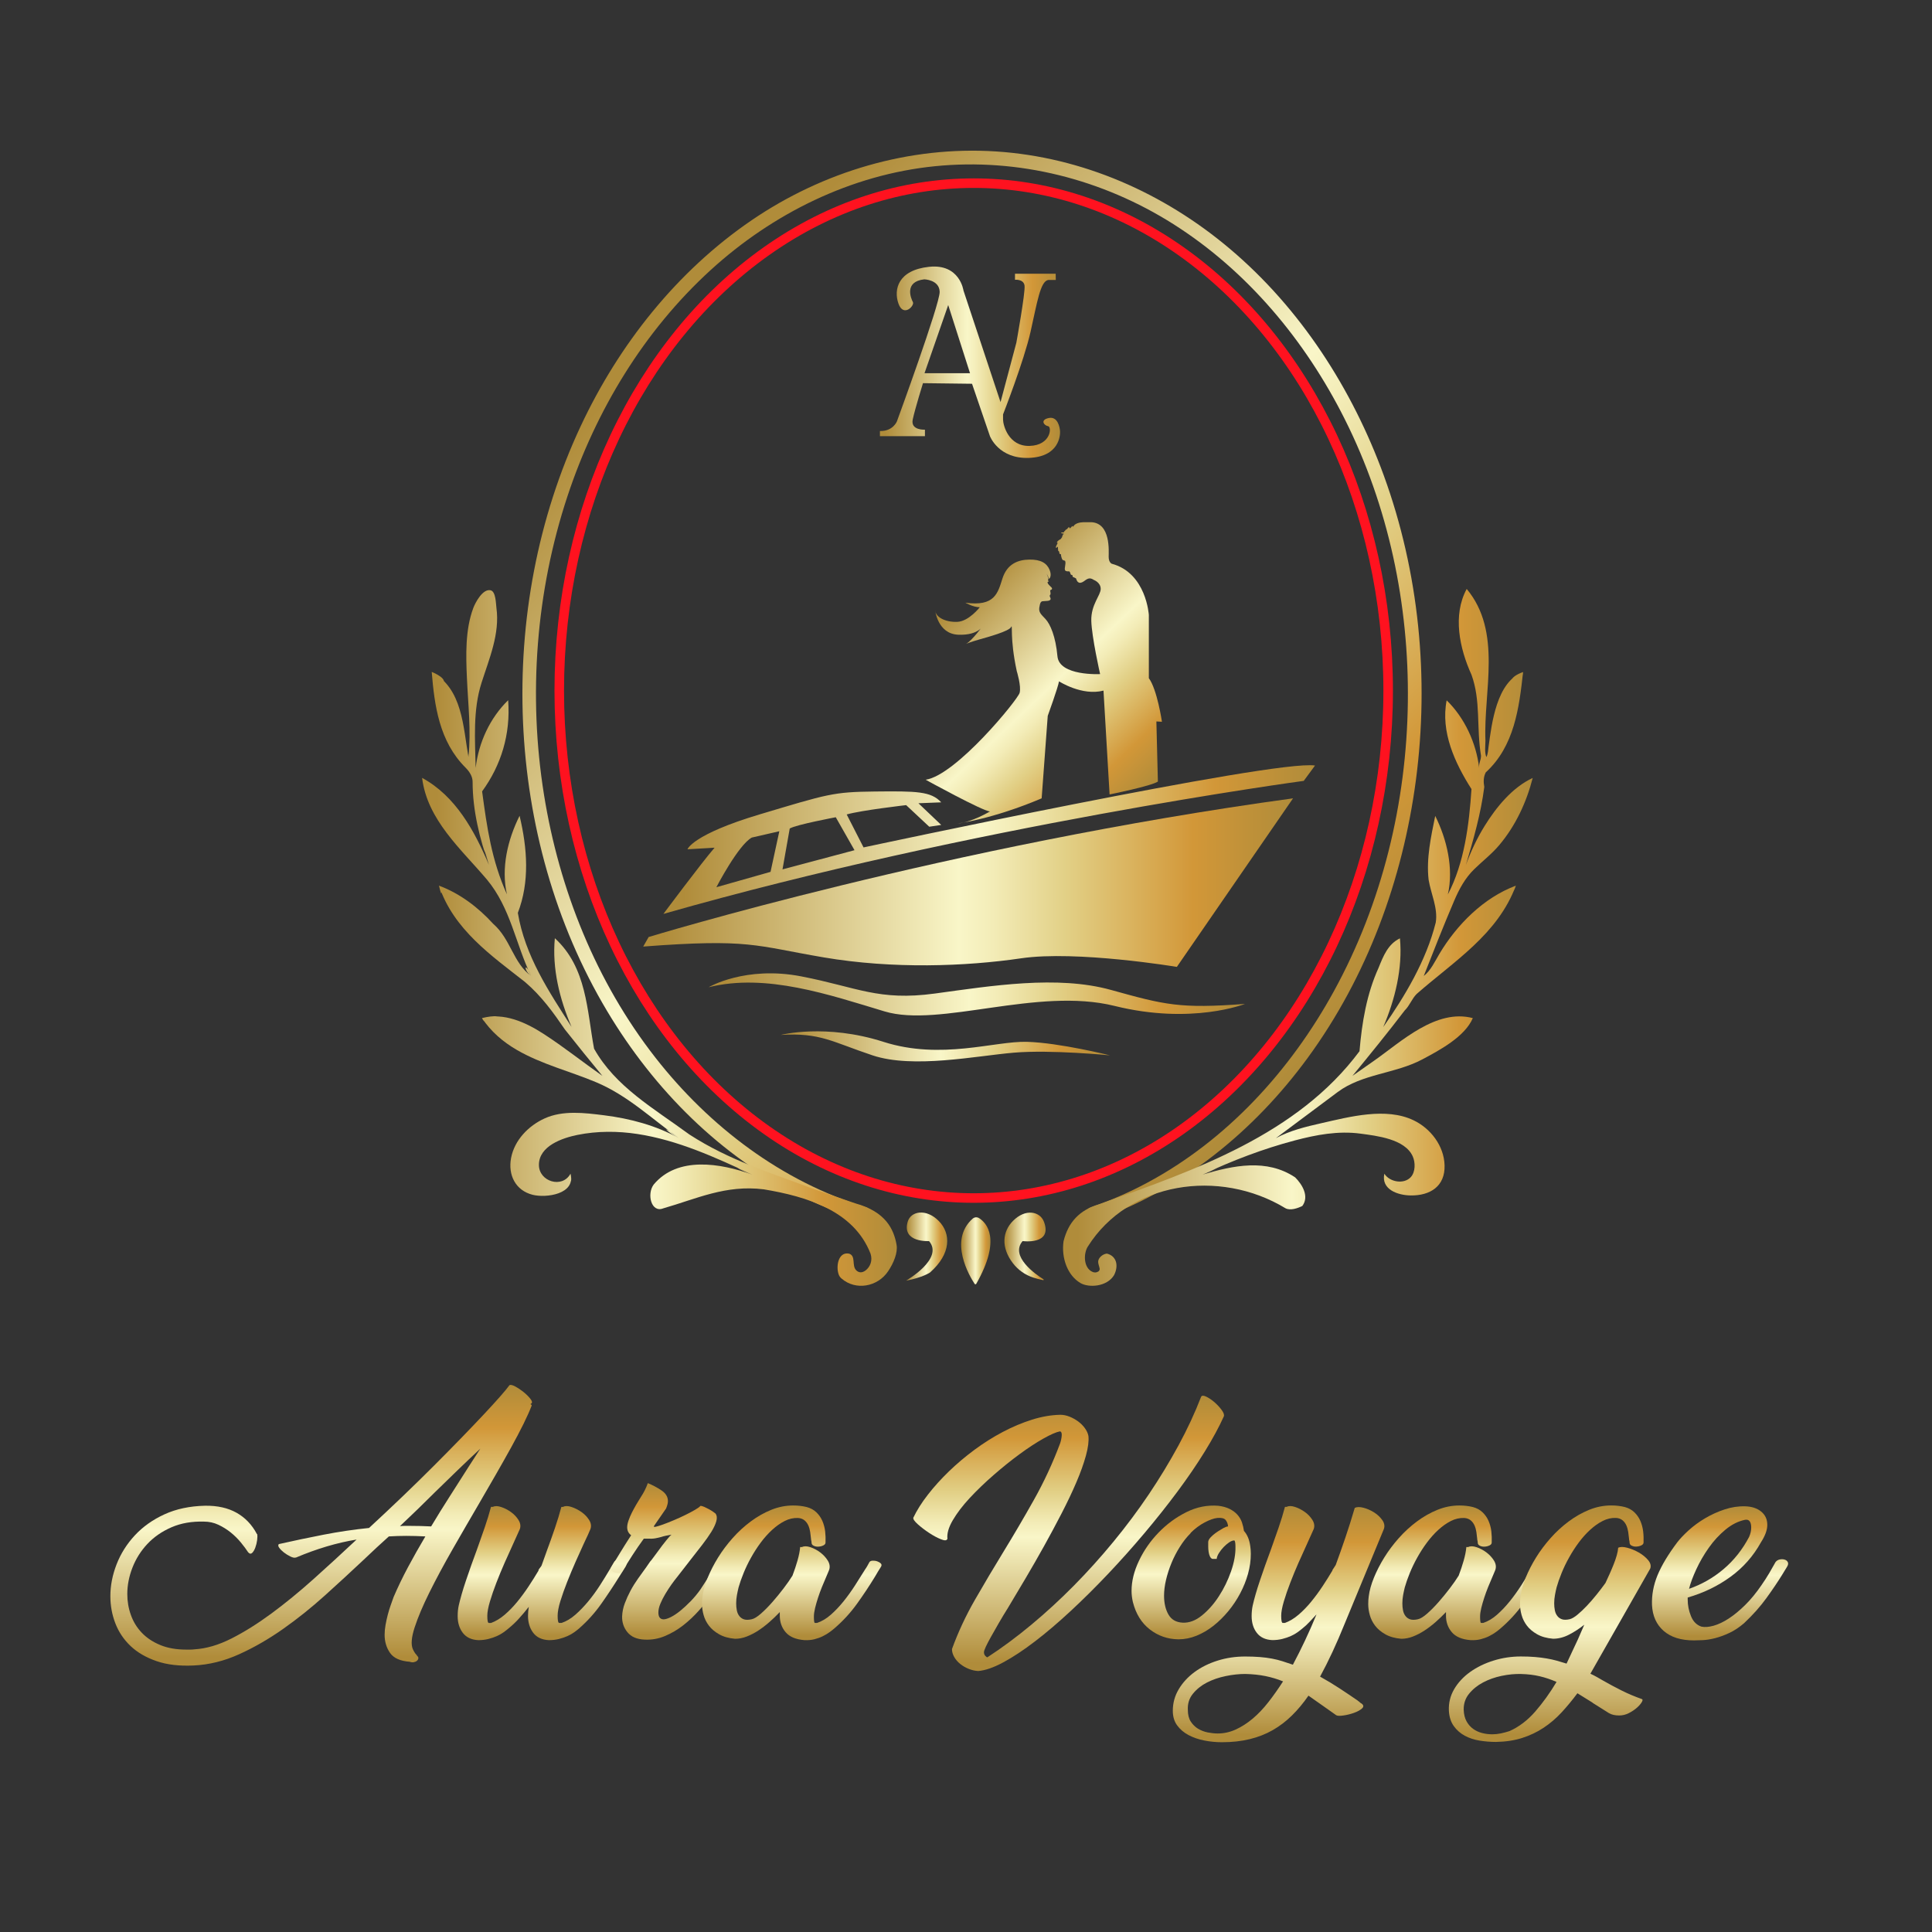 <?xml version="1.0" encoding="utf-8"?>
<!-- Generator: Adobe Illustrator 25.4.1, SVG Export Plug-In . SVG Version: 6.00 Build 0)  -->
<svg version="1.1" baseProfile="basic" id="Layer_1"
	 xmlns="http://www.w3.org/2000/svg" xmlns:xlink="http://www.w3.org/1999/xlink" x="0px" y="0px" viewBox="0 0 1000 1000"
	 xml:space="preserve">
<rect x="0" y="0" width="1000" height="1000" fill="#333333" stroke="none"/>
<style type="text/css">
	.st0{fill:none;stroke:#FF121F;stroke-width:4.933;stroke-miterlimit:10;}
	.st1{fill:url(#SVGID_1_);}
	.st2{fill:url(#SVGID_00000064348316754329086190000003614055397663055792_);}
	.st3{fill:url(#SVGID_00000130644225483130255930000016886265257938029442_);}
	.st4{fill:url(#SVGID_00000051357629093144399190000010811572944228387980_);}
	.st5{fill:url(#SVGID_00000003816856045034844150000014300861321055015358_);}
	.st6{fill:url(#SVGID_00000076580505242807097360000014895753692564049339_);}
	.st7{fill:url(#SVGID_00000025416241862154449800000008548387268499048847_);}
	.st8{fill:url(#SVGID_00000094595310249366290860000003465760540314806458_);}
	.st9{fill:url(#SVGID_00000065059115860113061250000018017159467063724945_);}
	.st10{fill:url(#SVGID_00000109729859773655769450000008475661968900403333_);}
	.st11{fill:none;stroke:#FFFFFF;stroke-width:4.933;stroke-miterlimit:10;}
	.st12{fill:url(#SVGID_00000168807096027169885140000014676339727600718249_);}
	.st13{fill:url(#SVGID_00000021118444191771467090000011910283625791792535_);}
	.st14{fill:url(#SVGID_00000120519870648460622550000012997017273088850575_);}
	.st15{fill:url(#SVGID_00000053533444973750553380000005277783649902570896_);}
	.st16{fill:url(#SVGID_00000163048814320233741440000016339097984108469395_);}
	.st17{fill:url(#SVGID_00000036967968451519226060000012475227425184811441_);}
	.st18{fill:url(#SVGID_00000129893185903243088950000002113265813888302754_);}
	.st19{fill:url(#SVGID_00000026155918996095053040000018076219826717278903_);}
	.st20{fill:url(#SVGID_00000083061395998836474200000000264812876001345966_);}
	.st21{fill:url(#SVGID_00000090296327758865441590000004540105135855153064_);}
	.st22{fill:url(#SVGID_00000003788252019123289950000015890927425159175573_);}
	.st23{fill:url(#SVGID_00000081612920069894507760000006722817334880162202_);}
</style>
<g>
	<g>
		<ellipse class="st0" cx="503.99" cy="357.45" rx="214.52" ry="262.65"/>
		<g>
			<linearGradient id="SVGID_1_" gradientUnits="userSpaceOnUse" x1="326.372" y1="173.304" x2="680.835" y2="545.809">
				<stop  offset="0.031" style="stop-color:#B08C3A"/>
				<stop  offset="0.486" style="stop-color:#F9F6C8"/>
				<stop  offset="0.538" style="stop-color:#F3ECB7"/>
				<stop  offset="0.641" style="stop-color:#E3D28A"/>
				<stop  offset="0.65" style="stop-color:#E2D086"/>
				<stop  offset="0.847" style="stop-color:#D29738"/>
				<stop  offset="1" style="stop-color:#B08C3A"/>
			</linearGradient>
			<path class="st1" d="M448.31,624.92c-43.64-13.29-81.1-41.76-109.04-77.46c-30.73-39.27-49.83-87.06-57.7-136.12
				c-8.25-51.45-4.21-105.11,12.18-154.59c14.65-44.25,39.58-85.5,74.14-117.02c32.03-29.21,72.56-49.31,115.95-53.69
				c43.37-4.37,86.76,6.71,123.49,29.96c38.37,24.29,68.31,60.36,88.6,100.73c22.75,45.25,33.41,96.14,32.77,146.68
				c-0.65,51.99-13.26,104.06-38.33,149.73c-22.46,40.92-55.19,76.87-96.61,99.07c-9.37,5.03-19.12,9.28-29.19,12.71
				c-4.29,1.46-2.45,8.3,1.88,6.82c44.87-15.31,82.61-46.19,110.42-84.19c30.73-42,49.19-92.28,55.99-143.7
				c6.98-52.83,1.66-107.63-16.62-157.76c-16.35-44.83-43.09-86.42-79.71-117.34c-34.11-28.81-76.22-47.46-120.99-50.36
				c-44.86-2.91-89.49,10.38-126.51,35.62c-38.7,26.4-68.7,64.34-88.48,106.59c-22.29,47.61-32.09,100.66-29.84,153.1
				c2.25,52.37,16.57,104.48,43.51,149.6c24.21,40.55,58.93,75.62,101.66,96.43c9.84,4.79,20.06,8.83,30.53,12.02
				C450.8,633.08,452.66,626.25,448.31,624.92L448.31,624.92z"/>
		</g>
		
			<linearGradient id="SVGID_00000178925406669241573750000003734112983849115057_" gradientUnits="userSpaceOnUse" x1="218.479" y1="485.484" x2="464.193" y2="485.484">
			<stop  offset="0.031" style="stop-color:#B08C3A"/>
			<stop  offset="0.486" style="stop-color:#F9F6C8"/>
			<stop  offset="0.538" style="stop-color:#F3ECB7"/>
			<stop  offset="0.641" style="stop-color:#E3D28A"/>
			<stop  offset="0.65" style="stop-color:#E2D086"/>
			<stop  offset="0.847" style="stop-color:#D29738"/>
			<stop  offset="1" style="stop-color:#B08C3A"/>
		</linearGradient>
		<path style="fill:url(#SVGID_00000178925406669241573750000003734112983849115057_);" d="M442.68,622.84
			c15.77,4.33,19.98,13.41,21.39,21.52c0.69,3.95-1.47,9.34-4.41,13.68c-5.42,8.03-16.7,10.09-24.04,3.76
			c-0.05-0.05-0.11-0.09-0.16-0.14c-0.57-0.5-1.02-1.13-1.3-1.84c-1.63-4.23-0.27-12.06,5.32-10.94c3.7,1.23,1.23,6.17,3.7,8.63
			c1.23,1.23,2.98,1.53,4.93,0c2.17-1.7,3.7-4.93,2.47-8.63c-8.63-22.2-33.04-29.58-55.24-33.28c-19.73-2.47-34.79,4.91-52.06,9.85
			c-6.17,2.47-8.63-7.4-4.93-12.33c12.33-14.8,34.53-11.1,51.02-5.15c-2.59-1.22-5.17-2.54-7.85-3.57c2.45,1.42,5.18,2.59,7.85,3.57
			c-19-8.86-38.5-17.82-59.39-21.01c-10.29-1.57-20.82-1.6-31.05,0.46c-7.77,1.57-19.98,5.68-19.99,15.52
			c-0.02,8.65,12.09,12.41,16.35,4.56c1.57,7.02-2.53,4.02,0,0c2.79,10.66-12.68,12.65-19.54,10.94
			c-8.96-2.23-12.89-10.31-11.21-19.11c1.76-9.2,8.98-16.62,17.31-20.42c9.52-4.34,20.73-2.9,30.81-1.64
			c13.45,1.68,26.88,5.26,38.79,11.85c-2.1-1.57-4.33-3.53-6.74-4.57c1.83,1.91,4.44,3.3,6.74,4.57
			c-14.19-10.09-26.55-22.08-42.82-28.92c-13.6-5.72-28.2-9.29-41.05-16.72c-7.16-4.14-13.53-9.57-18.09-16.52
			c1.49-0.4,11.99-2.72,8.68,1.77c-2.4,3.26-7.4,1.37-8.68-1.77c11.36-2.99,22.57,2.16,31.94,8.22
			c10.42,6.74,20.21,14.57,30.37,21.69c-6.54-7.96-13.06-15.95-19.44-24.05c-5.8-8.5-11.96-17.13-20.6-24.53
			c-17.27-13.57-37-27.13-44.55-49.88c1.25,0.46,2.05,8.78,0,0c1.25,0.46,11.21,4.63,7.82,7.33c-3.29,2.62-7.27-5.54-7.82-7.33
			c10.86,4.04,20.33,11.26,28.09,19.78c9.07,7.9,10.3,20.23,19.58,26.96c-3.14-7.94-4.27-3.31,0,0
			c-8.05-16.59-10.52-35.09-22.85-49.89c-13.57-16.03-30.83-30.83-33.55-52.62c1.14,0.52,1.72,8.32,0,0
			c1.14,0.52,7.62,4.4,5.18,6.57c-2.47,2.21-4.92-5.54-5.18-6.57c17.33,9.37,27.2,27.52,34.58,45.02c-0.77-2.58-1.45-5.26-2.47-7.74
			c0.58,2.63,1.54,5.22,2.47,7.74c-4.74-13.37-8.44-28.17-8.44-42.97c0-2.47-1.23-4.93-3.7-7.4
			c-13.57-13.57-16.03-32.07-17.46-49.49c1.52,0.53,0.54,7.02,0,0c1.52,0.53,8.94,3.95,5.34,6.41c-3.43,2.34-5.27-4.49-5.34-6.41
			c15.97,8.65,16.21,28.31,19.01,44.03c0.16-0.65,0.18-1.01,0.11-1.51c-0.19,0.65-0.15,0.68-0.11,1.51
			c1.42-13.59-0.19-27.27-0.79-40.86c-0.53-11.76-0.92-25.02,3.29-36.25c1.05-2.8,4.92-10.17,8.99-9.18
			c2.71,0.66,2.69,6.9,2.99,9.11c1.84,13.39-3.75,26.33-7.71,38.76c-4.53,14.18-3.36,29.43-3.04,44.08
			c1.49-13.01,7.39-25.9,16.82-35.05c1.32,17.58-3.61,33.61-13.48,47.18c2.47,18.5,4.93,35.77,12.85,53.3
			c-3.13-13.64,0.4-28.36,6.54-40.66c4.04,16.95,5.27,34.22-0.9,50.25c3.7,22.2,16.03,40.7,27.81,59.03
			c-6.17-14.31-10.15-30.26-8.65-45.92c16.6,15.25,16.6,37.45,20.3,57.19c11.1,19.73,30.83,30.83,49.33,44.4
			c20.97,13.57,41.93,19.73,63.74,28L442.68,622.84z"/>
		
			<linearGradient id="SVGID_00000068675867823444463420000000665063843952827567_" gradientUnits="userSpaceOnUse" x1="550.229" y1="485.155" x2="793.356" y2="485.155">
			<stop  offset="0.031" style="stop-color:#B08C3A"/>
			<stop  offset="0.486" style="stop-color:#F9F6C8"/>
			<stop  offset="0.538" style="stop-color:#F3ECB7"/>
			<stop  offset="0.641" style="stop-color:#E3D28A"/>
			<stop  offset="0.65" style="stop-color:#E2D086"/>
			<stop  offset="0.847" style="stop-color:#D29738"/>
			<stop  offset="1" style="stop-color:#B08C3A"/>
		</linearGradient>
		<path style="fill:url(#SVGID_00000068675867823444463420000000665063843952827567_);" d="M568.71,623.36
			c-10.04,3.03-15.76,9.26-18.22,19.12c-1.23,8.63,2.07,17.72,8.8,21.65c4.2,2.46,13.67,2.01,17.37-4.16
			c2.47-4.93,1.23-9.87-3.7-11.1c-0.12,0-0.26,0.01-0.4,0.04c-1.96,0.34-4.15,2.19-4.15,4.18c0,1.16,0.54,2.3,0.76,3.48
			c0.11,0.57-0.13,1.17-0.61,1.5c-0.03,0.02-0.06,0.04-0.09,0.06c-0.83,0.55-1.9,0.64-2.82,0.27c-5.01-2.02-4.86-9.77-2.56-13.23
			c20.97-33.3,67.83-40.7,102.36-19.73c2.47,1.23,6.17,0,8.63-1.23c3.7-4.93,0-11.1-3.7-14.8c-14.8-9.87-32.07-6.17-47.93-1.45
			c15.3-7.21,4.27-1.53,0,0c15.3-7.21,31.35-13.34,47.7-17.66c11.11-2.94,22.59-5.09,34.07-3.53c8.32,1.13,22.98,2.72,27.02,11.77
			c1.41,3.17,1.42,8.03-0.99,10.7c-3.58,3.95-11.03,2.58-13.71-1.74c-1.78,8.22,7.01,11.16,13.59,11.26
			c10.11,0.14,17.91-4.71,17.58-15.62c-0.3-10.03-7.17-19.04-16.04-23.28c-14.35-6.87-33.16-1.79-47.85,1.53
			c-7.88,1.78-16.29,3.81-23.45,7.74c10.67-7.96,21.33-15.92,32-23.88c12.74-9.51,29.84-9.48,43.78-16.89
			c8.8-4.68,22.03-11.67,26.18-21.39c-19-5-37.05,12.2-51.04,22.01c-3.76,2.63-7.51,5.27-11.27,7.9
			c9.19-11.19,18.34-22.43,27.12-33.95c2.42-2.3,3.66-6,6.12-8.46c19.73-17.27,41.93-30.83,51.34-56.04c-16.7,6.2-4.17,13.34,0,0
			c-16.7,6.2-30.59,20.25-39.54,35.24c-2.28,3.82-4.53,8.75-8.13,11.5c5.14-13.02,10.25-26.06,15.75-38.93
			c2.59-6.05,5.6-11.69,10.36-16.33c4.33-4.23,9.04-7.82,12.98-12.49c8.44-10.02,14.07-22.1,17.31-34.75
			c-10.57,4.88-18.92,15.21-24.88,24.83c-3.94,6.36-7.13,13.17-9.7,20.19c3.93-13.18,7.78-26.72,9.52-40.38
			c-0.48-2.59-0.48-5.05,0.76-7.52c14.8-13.57,17.27-33.3,19.32-51.95c-13.71,4.88-0.54,12.22,0,0
			c-13.71,4.88-16.21,26.65-17.83,38.36c-0.25,1.81-0.31,4.06-1.18,5.67c-1-2.38-0.49-5.96-0.48-8.52
			c-1.06-25.48,8.81-56.31-9.69-78.51c-7.4,13.57-3.7,30.83,2.47,44.4c4.93,13.57,2.47,27.13,4.93,41.93c0,2.47-1.23,3.7-0.96,6.37
			c-1.48-12.87-7.52-26.03-16.82-35.05c-3.18,16.34,4.22,32.38,12.85,45.94c-1.23,18.5-3.7,38.23-12.23,54.54
			c3.09-13.45-0.52-28.6-6.54-40.66c-2.19,10.79-4.66,21.89-3.43,32.99c1.23,7.4,4.93,14.8,3.7,22.2
			c-4.93,19.73-16.03,38.23-27.18,54.1c6.08-14.09,10.13-30.54,8.65-45.92c-6.13,2.92-8.59,9.09-11.06,15.25
			c-6.17,13.57-8.63,28.37-9.87,43.17C671.62,587.21,618.59,605.71,568.71,623.36C579.98,619.64,569,623.24,568.71,623.36"/>
		
			<linearGradient id="SVGID_00000059293708512459104710000017089822855932609966_" gradientUnits="userSpaceOnUse" x1="497.496" y1="647.413" x2="512.659" y2="647.413">
			<stop  offset="0.031" style="stop-color:#B08C3A"/>
			<stop  offset="0.486" style="stop-color:#F9F6C8"/>
			<stop  offset="0.538" style="stop-color:#F3ECB7"/>
			<stop  offset="0.641" style="stop-color:#E3D28A"/>
			<stop  offset="0.65" style="stop-color:#E2D086"/>
			<stop  offset="0.847" style="stop-color:#D29738"/>
			<stop  offset="1" style="stop-color:#B08C3A"/>
		</linearGradient>
		<path style="fill:url(#SVGID_00000059293708512459104710000017089822855932609966_);" d="M504.45,664.52
			c-2.5-3.8-13.69-22.43-1.04-33.73c0.94-0.83,2.32-0.96,3.38-0.28c3.93,2.51,11.65,10.83-1.46,33.98
			C505.15,664.82,504.66,664.85,504.45,664.52z"/>
		
			<linearGradient id="SVGID_00000178886733842165966540000011717239523271509420_" gradientUnits="userSpaceOnUse" x1="519.897" y1="645.139" x2="541.202" y2="645.139">
			<stop  offset="0.031" style="stop-color:#B08C3A"/>
			<stop  offset="0.486" style="stop-color:#F9F6C8"/>
			<stop  offset="0.538" style="stop-color:#F3ECB7"/>
			<stop  offset="0.641" style="stop-color:#E3D28A"/>
			<stop  offset="0.65" style="stop-color:#E2D086"/>
			<stop  offset="0.847" style="stop-color:#D29738"/>
			<stop  offset="1" style="stop-color:#B08C3A"/>
		</linearGradient>
		<path style="fill:url(#SVGID_00000178886733842165966540000011717239523271509420_);" d="M529.3,642.38c0,0,15.64,2.17,11.06-9.97
			c-2.05-5.43-9.58-7.01-16.05-0.47c-5.41,5.48-6.35,13.69-0.01,21.93c2.67,3.47,6.33,6.05,10.49,7.39
			c1.43,0.46,3.14,0.92,5.14,1.34c0.25,0.05,0.39-0.28,0.18-0.42C536.07,659.64,522.57,650.24,529.3,642.38z"/>
		
			<linearGradient id="SVGID_00000078747173286993127690000008203257505247180473_" gradientUnits="userSpaceOnUse" x1="468.955" y1="645.236" x2="490.278" y2="645.236">
			<stop  offset="0.031" style="stop-color:#B08C3A"/>
			<stop  offset="0.486" style="stop-color:#F9F6C8"/>
			<stop  offset="0.538" style="stop-color:#F3ECB7"/>
			<stop  offset="0.641" style="stop-color:#E3D28A"/>
			<stop  offset="0.65" style="stop-color:#E2D086"/>
			<stop  offset="0.847" style="stop-color:#D29738"/>
			<stop  offset="1" style="stop-color:#B08C3A"/>
		</linearGradient>
		<path style="fill:url(#SVGID_00000078747173286993127690000008203257505247180473_);" d="M480.87,642.38
			c0,0-14.16,0.93-11.06-9.97c1.58-5.58,9.58-7.01,16.05-0.47c6.47,6.54,6.54,16.98-4.52,26.72c0,0-3.66,2.57-12.38,4.21
			C468.96,662.87,488.74,651.57,480.87,642.38z"/>
		
			<linearGradient id="SVGID_00000116199988797027701670000011129316376387623316_" gradientUnits="userSpaceOnUse" x1="332.935" y1="456.843" x2="669.274" y2="456.843">
			<stop  offset="0.031" style="stop-color:#B08C3A"/>
			<stop  offset="0.486" style="stop-color:#F9F6C8"/>
			<stop  offset="0.538" style="stop-color:#F3ECB7"/>
			<stop  offset="0.641" style="stop-color:#E3D28A"/>
			<stop  offset="0.65" style="stop-color:#E2D086"/>
			<stop  offset="0.847" style="stop-color:#D29738"/>
			<stop  offset="1" style="stop-color:#B08C3A"/>
		</linearGradient>
		<path style="fill:url(#SVGID_00000116199988797027701670000011129316376387623316_);" d="M335.74,485
			c0,0,155.32-47.47,333.53-71.78l-60.13,87.24c0,0-51.88-8.65-80.62-4.44s-66.36,5.61-102.12-0.47s-38.32-9.81-93.47-5.61
			L335.74,485z"/>
		
			<linearGradient id="SVGID_00000036240143015734542580000008786297670467942323_" gradientUnits="userSpaceOnUse" x1="343.373" y1="434.56" x2="680.646" y2="434.56">
			<stop  offset="0.031" style="stop-color:#B08C3A"/>
			<stop  offset="0.486" style="stop-color:#F9F6C8"/>
			<stop  offset="0.538" style="stop-color:#F3ECB7"/>
			<stop  offset="0.641" style="stop-color:#E3D28A"/>
			<stop  offset="0.65" style="stop-color:#E2D086"/>
			<stop  offset="0.847" style="stop-color:#D29738"/>
			<stop  offset="1" style="stop-color:#B08C3A"/>
		</linearGradient>
		<path style="fill:url(#SVGID_00000036240143015734542580000008786297670467942323_);" d="M446.97,438.62l-8.72-17.06
			c7.63-2.18,30.77-4.83,30.77-4.83l11.96,11.18l6.19-0.93l-11.8-11.22l11.8-0.47c-5.26-5.73-12.74-5.84-34.35-5.61
			c-21.62,0.23-24.3,1.29-59.47,11.8s-37.51,18.11-37.51,18.11l14.02-0.82c-6.78,7.83-26.48,34.27-26.48,34.27
			c160.15-45.8,331.43-68.86,331.43-68.86l5.84-7.94C659.85,392.97,446.97,438.62,446.97,438.62z M398.83,451.27l-28.04,7.95
			c0,0,11.33-21.85,18.34-25.7l14.25-3.27L398.83,451.27z M405.02,449.99l3.74-21.15c3.27-1.99,23.83-5.84,23.83-5.84l9.7,17.06
			L405.02,449.99z"/>
		
			<linearGradient id="SVGID_00000079482125532514394680000005111124750075671680_" gradientUnits="userSpaceOnUse" x1="366.819" y1="514.698" x2="644.427" y2="514.698">
			<stop  offset="0.031" style="stop-color:#B08C3A"/>
			<stop  offset="0.486" style="stop-color:#F9F6C8"/>
			<stop  offset="0.538" style="stop-color:#F3ECB7"/>
			<stop  offset="0.641" style="stop-color:#E3D28A"/>
			<stop  offset="0.65" style="stop-color:#E2D086"/>
			<stop  offset="0.847" style="stop-color:#D29738"/>
			<stop  offset="1" style="stop-color:#B08C3A"/>
		</linearGradient>
		<path style="fill:url(#SVGID_00000079482125532514394680000005111124750075671680_);" d="M366.82,510.98
			c0,0,18.93-11.22,47.9-5.61c28.98,5.61,39.96,12.85,69.17,8.88c29.21-3.97,63.33-9.58,91.13-1.87c27.81,7.71,35.52,9.81,69.4,7.24
			c0,0-27.57,10.96-67.53,1.04s-90.51,11.42-119.02,2.85C429.37,514.95,396.65,503.58,366.82,510.98z"/>
		
			<linearGradient id="SVGID_00000065776104381852266860000008032952989741660336_" gradientUnits="userSpaceOnUse" x1="404.129" y1="541.598" x2="574.557" y2="541.598">
			<stop  offset="0.031" style="stop-color:#B08C3A"/>
			<stop  offset="0.486" style="stop-color:#F9F6C8"/>
			<stop  offset="0.538" style="stop-color:#F3ECB7"/>
			<stop  offset="0.641" style="stop-color:#E3D28A"/>
			<stop  offset="0.65" style="stop-color:#E2D086"/>
			<stop  offset="0.847" style="stop-color:#D29738"/>
			<stop  offset="1" style="stop-color:#B08C3A"/>
		</linearGradient>
		<path style="fill:url(#SVGID_00000065776104381852266860000008032952989741660336_);" d="M404.13,535.67c0,0,23.21-6,53.12,3.58
			c29.91,9.58,57.48-0.47,74.31,0s43,7.01,43,7.01s-30.38-3.04-49.77-1.4c-19.4,1.64-52.11,8.41-73.14,1.4
			C430.61,539.25,424.61,534.42,404.13,535.67z"/>
		<path class="st11" d="M495.46,427.2"/>
		
			<linearGradient id="SVGID_00000135655495484193795720000002431263186564955803_" gradientUnits="userSpaceOnUse" x1="492.766" y1="307.29" x2="591.968" y2="411.541">
			<stop  offset="0.031" style="stop-color:#B08C3A"/>
			<stop  offset="0.486" style="stop-color:#F9F6C8"/>
			<stop  offset="0.538" style="stop-color:#F3ECB7"/>
			<stop  offset="0.641" style="stop-color:#E3D28A"/>
			<stop  offset="0.65" style="stop-color:#E2D086"/>
			<stop  offset="0.847" style="stop-color:#D29738"/>
			<stop  offset="1" style="stop-color:#B08C3A"/>
		</linearGradient>
		<path style="fill:url(#SVGID_00000135655495484193795720000002431263186564955803_);" d="M495.46,426.27
			c0,0,17.99-2.14,43.7-13.05l3.15-42.68c0,0,5.37-14.84,5.84-17.88c0,0,11.92,7.71,23.02,4.79l3.15,53.75c0,0,21.5-4.32,25-6.66
			l-0.78-31.12l2.88,0.16c0,0-2.45-16.71-6.78-22.55v-32.71c0,0-1.29-21.73-19.16-26.52c0,0-1.64-0.58-1.64-3.62
			c0-2.79,1.18-17.5-9.11-17.9l-4.12,0.02c-1.72,0.04-4.46,0.62-5.15,2.41l-0.24-0.42c-0.56-0.03-0.64,0.75-1.11,0.83
			c-0.31,1.05-0.49-0.52-1.04-0.24c-0.12,0.52-0.72,0.6-0.94,1.13c-0.67-0.05-0.64,0.8-1.21,0.87c0.01,1.09-1.19,0.42-1.73,0.92
			c0.27,0.47,0.95,0.19,1.38,0.46c0.16,0.4-0.62,0.32-0.6,0.71c0.46,0.28-0.19,0.4-0.23,0.67c-0.05,0.15,0,0.23,0.08,0.28
			c-0.29,0.35-0.57,0.72-0.83,1.12c-0.83,0.44-1.65,0.92-2.01,1.82l0.47,0.12c-0.23,0.88-1.06,1.65-0.89,2.55
			c0.48,0.2,0.58-0.63,1.03-0.45c0.03,0.61-0.01,1.35,0.14,2.08c0.65,0.07,0.46,0.87,0.68,1.31c-0.02,0.06-0.04,0.11-0.06,0.16
			c0.26,0.07,0.51,0.15,0.76,0.23c0.11,1.06,0.34,2,0.76,2.78c0.27,0.42,1.03,0.4,1.44,0.69c0.59,1.65-0.6,3.62,0,4.93
			c0.37,0.44,1.15,0.53,2.1,0.46c0.48,0.35,0.6,1.01,0.79,1.61c0.3,0.12,0.42,0.4,0.92,0.34c-0.1,0.43,0.16,0.55,0.13,0.92
			c0.57,0.27,1.2,0.48,1.7,0.8c0.33,1.05,0.7,2.07,1.97,2.29c2.1-0.11,3.02-2.16,5.08-2.31c0.87,0.04,1.61,0.41,2.1,0.78
			c0,0,3.58,1.26,3.62,4.62c0.04,3.36-5.1,8.15-4.87,16.57s4.56,27.57,4.56,27.57s-21.15,1.11-22.08-9.23
			c-0.93-10.34-3.74-16.65-6.19-19.28c-2.45-2.63-3.91-3.6-2.98-6.99c0,0,0.22-2.33,1.67-2.23c1.45-0.19,3.41,0.07,3.94-0.93
			c0.14-0.81-0.33-1.08-0.43-1.68c-0.12-0.61,0.38-0.66,0.43-1.12c-0.08-0.75-0.03-1.08-0.21-1.77c0.16-0.55,0.86-0.25,0.96-0.93
			c0.1-0.67-0.84-1.08-1.17-1.59c-0.17-0.28-0.54-0.4-0.64-0.75c-0.39-0.1-0.24-0.66-0.53-0.84c-0.03-0.56,0.73-0.42,0.75-0.93
			c-0.27,0.01-0.52,0.02-0.53-0.19c0.11-0.37,0.28-0.68,0.21-1.21c-0.22-0.66-0.47-1.3-0.71-1.95c0.03,0.04,0.07,0.08,0.11,0.12
			c-0.05-0.06-0.08-0.1-0.12-0.14c-0.04-0.11-0.08-0.21-0.12-0.32c0.01,0.01,0.01,0.01,0.02,0.02c0,0,0.95,1.82,1.05,2.44
			s1.85-1.07,0.41-4.5c-1.44-3.43-4.53-5.36-10.49-5.27c-5.96,0.09-11.48,2.29-13.89,9.77s-3.86,14.68-19.2,12.54
			c0,0,4.09,2.41,7.48,2.34c0,0-5.67,7.34-11.68,7.58c-6.02,0.23-11.39-2.34-11.45-6.25c0,0,1.11,12.5,12.03,12.91
			s13.09-5.14,13.09-5.14s-6.13,8.41-9.11,9.87c0,0,2.51-1.05,6.89-2.28s15.42-4.26,16.42-6.43c0.99-2.16-0.8,5.55,2.94,22.84
			c0,0,2.41,7.71,1.48,11.22c-0.93,3.51-32.87,42.65-48.64,44.98c0,0,29.79,16.4,33.3,16.4C512.4,420,502.82,425.76,495.46,426.27z"
			/>
		
			<linearGradient id="SVGID_00000038408054539978727810000018238796099505010334_" gradientUnits="userSpaceOnUse" x1="455.46" y1="187.488" x2="548.69" y2="187.488">
			<stop  offset="0.031" style="stop-color:#B08C3A"/>
			<stop  offset="0.486" style="stop-color:#F9F6C8"/>
			<stop  offset="0.538" style="stop-color:#F3ECB7"/>
			<stop  offset="0.641" style="stop-color:#E3D28A"/>
			<stop  offset="0.65" style="stop-color:#E2D086"/>
			<stop  offset="0.847" style="stop-color:#D29738"/>
			<stop  offset="1" style="stop-color:#B08C3A"/>
		</linearGradient>
		<path style="fill:url(#SVGID_00000038408054539978727810000018238796099505010334_);" d="M548.68,223.21
			c-0.12-1.99-1.17-7.83-5.84-6.84c-4.67,0.99-2.4,3.91-0.35,4.21c2.04,0.29,1.52,9.87-9.52,10.22
			c-11.04,0.35-13.79-10.92-13.79-13.61c0-2.69,0-2.69,0-2.69s10.87-27.75,14.25-42.82c3.39-15.07,5.02-26.05,9.11-26.76h3.94
			l-0.06-3.24h-21.06v3.13c0,0,4.48-0.47,4.95,3.04c0.47,3.51-4.25,29.56-4.25,29.56l-8.18,30.73l-19.2-57.8
			c0,0-1.87-13.94-17.84-12.23c-15.97,1.71-18.38,11.68-15.81,19.01c2.57,7.32,8.49,1.09,7.48-0.78
			c-1.01-1.87-4.67-10.59,5.92-11.76c0,0,7.79,0.23,7.94,6.47c0.16,6.23-22.12,67.03-22.12,67.03s-2.01,5.2-8.8,5.02v2.65h23.29
			v-3.35c0,0-7.56,0.47-6.31-5.3c1.25-5.76,5.3-18.77,5.3-18.77l25.39,0.31l9.27,27.11c0,0,4.44,11.84,20.21,11.26
			C548.39,236.41,548.79,225.19,548.68,223.21z M478.52,193.18l12.27-35.29l11.29,35.29H478.52z"/>
	</g>
	<g>
		
			<linearGradient id="SVGID_00000009588128814312262480000008000035989096958338_" gradientUnits="userSpaceOnUse" x1="166.242" y1="862.155" x2="166.242" y2="716.852">
			<stop  offset="0.031" style="stop-color:#B08C3A"/>
			<stop  offset="0.486" style="stop-color:#F9F6C8"/>
			<stop  offset="0.538" style="stop-color:#F3ECB7"/>
			<stop  offset="0.641" style="stop-color:#E3D28A"/>
			<stop  offset="0.65" style="stop-color:#E2D086"/>
			<stop  offset="0.847" style="stop-color:#D29738"/>
			<stop  offset="1" style="stop-color:#B08C3A"/>
		</linearGradient>
		<path style="fill:url(#SVGID_00000009588128814312262480000008000035989096958338_);" d="M152.95,806.21
			c-0.64,0.18-1.55-0.02-2.74-0.62c-1.19-0.59-2.28-1.27-3.28-2.05c-1.01-0.78-1.8-1.58-2.4-2.4c-0.59-0.82-0.66-1.46-0.2-1.92
			c7.67-1.73,15.38-3.35,23.14-4.86c7.76-1.51,15.6-2.67,23.55-3.49c5.93-5.48,11.72-10.93,17.39-16.36
			c5.66-5.43,11.02-10.68,16.08-15.74c5.07-5.07,9.79-9.86,14.17-14.38c4.38-4.52,8.28-8.6,11.71-12.25
			c3.42-3.65,6.27-6.78,8.56-9.38c2.28-2.6,3.88-4.54,4.79-5.82c0.64-0.27,1.66-0.02,3.08,0.75c1.41,0.78,2.81,1.71,4.17,2.81
			s2.51,2.21,3.42,3.35c0.91,1.14,1.18,1.94,0.82,2.4l-0.68,0.55c0.45,0.18,0.68,0.41,0.68,0.69c-1.01,2.65-2.42,5.82-4.24,9.51
			c-1.83,3.7-3.95,7.73-6.37,12.12c-2.42,4.38-5.04,9.03-7.87,13.96c-2.83,4.93-5.71,9.9-8.63,14.92
			c-4.65,7.94-9.26,15.9-13.83,23.89c-4.57,7.99-8.56,15.43-11.98,22.31c-3.42,6.89-5.98,12.94-7.67,18.14
			c-1.69,5.2-1.99,8.99-0.89,11.36c0.73,1.55,1.46,2.6,2.19,3.15h-0.27c0.64,0.45,0.93,0.93,0.89,1.44c-0.05,0.5-0.27,0.93-0.69,1.3
			c-0.41,0.36-0.96,0.62-1.64,0.75c-0.69,0.13-1.39,0.07-2.12-0.21c-4.93-0.37-8.33-1.89-10.2-4.58c-1.87-2.69-2.81-5.82-2.81-9.38
			c0-1.64,0.16-3.35,0.48-5.13c0.32-1.78,0.71-3.54,1.16-5.27c0.45-1.73,0.96-3.38,1.51-4.93c0.55-1.55,1.05-2.97,1.51-4.24
			c2.19-5.11,4.68-10.27,7.46-15.47s5.77-10.49,8.97-15.88c-1.73-0.09-3.42-0.16-5.06-0.21c-1.64-0.04-3.24-0.07-4.79-0.07
			c-1.55,0-3.08,0.02-4.59,0.07c-1.5,0.05-2.99,0.12-4.45,0.21l-6.16,5.61l-6.98,6.57c-6.3,5.93-12.94,12.05-19.92,18.34
			c-6.98,6.3-14.19,12.07-21.63,17.32c-7.44,5.25-15.04,9.63-22.79,13.14c-7.76,3.51-15.61,5.45-23.55,5.82
			c-7.39,0.36-13.8-0.39-19.23-2.26c-5.43-1.87-9.9-4.47-13.42-7.8c-3.51-3.33-6.14-7.23-7.87-11.71c-1.73-4.47-2.6-9.17-2.6-14.1
			c0-5.48,1.07-10.97,3.22-16.5c2.15-5.52,5.29-10.52,9.45-14.99c4.15-4.47,9.26-8.1,15.33-10.88c6.07-2.78,13.07-4.27,21.01-4.45
			c6.39-0.09,11.82,1.12,16.29,3.63c4.47,2.51,7.99,6.18,10.54,11.02h0.13c0.18,0.73,0.18,1.78,0,3.15c-0.18,1.37-0.5,2.67-0.96,3.9
			c-0.46,1.23-1.01,2.14-1.64,2.74c-0.64,0.59-1.32,0.48-2.05-0.34c-1.01-1.55-2.28-3.26-3.83-5.14c-1.55-1.87-3.28-3.58-5.2-5.13
			c-1.92-1.55-4.04-2.87-6.37-3.97c-2.33-1.09-4.82-1.64-7.46-1.64c-6.3-0.18-11.91,0.8-16.84,2.94c-4.93,2.15-9.08,5.02-12.46,8.62
			c-3.38,3.6-5.95,7.69-7.73,12.25c-1.78,4.57-2.67,9.13-2.67,13.69c0,3.74,0.61,7.35,1.85,10.81c1.23,3.47,3.1,6.53,5.61,9.17
			c2.51,2.65,5.68,4.77,9.52,6.37c3.83,1.6,8.35,2.4,13.55,2.4c0.73,0,1.44,0,2.12,0c0.69,0,1.39-0.05,2.12-0.14
			c6.11-0.36,12.5-2.24,19.16-5.61c6.66-3.38,13.55-7.69,20.67-12.94c7.12-5.25,14.37-11.18,21.77-17.8
			c7.39-6.62,14.83-13.44,22.31-20.47c-10.13,1.64-20.58,4.75-31.35,9.31H152.95z M225.23,772.27c-2.83,2.83-5.8,5.75-8.9,8.76
			c-3.1,3.01-6.21,5.98-9.31,8.9c0.82-0.09,1.64-0.14,2.46-0.14c0.82,0,1.69,0,2.6,0c1.92,0,3.79,0.02,5.61,0.07
			c1.82,0.05,3.65,0.12,5.47,0.21c3.1-5.2,6.3-10.36,9.58-15.47s6.57-10.27,9.86-15.47l6.02-9.31c-4.02,3.74-7.96,7.48-11.84,11.23
			C232.92,764.78,229.07,768.52,225.23,772.27z"/>
		
			<linearGradient id="SVGID_00000092426572210312187190000008567984939260686751_" gradientUnits="userSpaceOnUse" x1="280.58" y1="848.924" x2="280.58" y2="779.537">
			<stop  offset="0.031" style="stop-color:#B08C3A"/>
			<stop  offset="0.486" style="stop-color:#F9F6C8"/>
			<stop  offset="0.538" style="stop-color:#F3ECB7"/>
			<stop  offset="0.641" style="stop-color:#E3D28A"/>
			<stop  offset="0.65" style="stop-color:#E2D086"/>
			<stop  offset="0.847" style="stop-color:#D29738"/>
			<stop  offset="1" style="stop-color:#B08C3A"/>
		</linearGradient>
		<path style="fill:url(#SVGID_00000092426572210312187190000008567984939260686751_);" d="M291.49,779.93
			c1.1-0.55,2.53-0.53,4.31,0.07c1.78,0.59,3.49,1.46,5.14,2.6c1.64,1.14,2.96,2.51,3.97,4.11s1.23,3.17,0.69,4.72
			c-0.28,0.73-0.71,1.73-1.3,3.01c-0.59,1.28-1.3,2.78-2.12,4.52c-1.28,2.74-2.69,5.86-4.24,9.38c-1.55,3.51-3.01,7-4.38,10.47
			c-1.37,3.47-2.53,6.75-3.49,9.85c-0.96,3.11-1.44,5.66-1.44,7.67c0,2.46,0.28,3.7,0.82,3.7h1.23c2.46-0.82,4.86-2.26,7.19-4.31
			c2.33-2.05,4.56-4.38,6.71-6.98c2.14-2.6,4.15-5.36,6.02-8.28c1.87-2.92,3.58-5.7,5.14-8.35l2.05-3.56
			c0.45-0.73,1.14-1.18,2.05-1.37c0.91-0.18,1.76-0.16,2.53,0.07c0.77,0.23,1.35,0.66,1.71,1.3c0.36,0.64,0.27,1.42-0.28,2.33
			l-3.28,5.2c-2.83,4.56-5.91,9.22-9.24,13.96c-3.33,4.74-7.19,9.03-11.57,12.87c-0.64,0.55-1.46,1.19-2.46,1.92
			c-1.01,0.73-2.17,1.39-3.49,1.99c-1.32,0.59-2.81,1.1-4.45,1.51c-1.64,0.41-3.38,0.61-5.2,0.61c-3.65-0.18-6.36-1.46-8.14-3.83
			c-1.78-2.37-2.67-5.29-2.67-8.76c0-1.55,0.14-3.1,0.41-4.66c-1.64,2.1-3.33,4.11-5.06,6.02c-1.73,1.92-3.56,3.65-5.48,5.2
			c-0.64,0.55-1.46,1.19-2.46,1.92c-1.01,0.73-2.17,1.39-3.49,1.99c-1.32,0.59-2.81,1.1-4.45,1.51c-1.64,0.41-3.38,0.61-5.2,0.61
			c-3.56-0.18-6.23-1.44-8.01-3.76c-1.78-2.33-2.67-5.22-2.67-8.69c0-1.92,0.18-3.74,0.55-5.47c0.37-1.64,0.87-3.58,1.51-5.82
			c0.64-2.24,1.39-4.63,2.26-7.19c0.86-2.56,1.78-5.2,2.74-7.94c0.96-2.74,1.94-5.43,2.94-8.08c1.37-3.83,2.69-7.6,3.97-11.29
			c1.27-3.7,2.37-7.27,3.28-10.74h0.96c1.09-0.55,2.53-0.53,4.31,0.07c1.78,0.59,3.47,1.46,5.06,2.6c1.6,1.14,2.9,2.51,3.9,4.11
			s1.23,3.17,0.69,4.72l-3.7,8.21c-1.28,2.74-2.67,5.82-4.17,9.24c-1.51,3.42-2.92,6.84-4.24,10.27c-1.32,3.42-2.44,6.66-3.35,9.72
			c-0.91,3.06-1.37,5.55-1.37,7.46c0,2.46,0.27,3.7,0.82,3.7h1.1c2.46-0.91,4.84-2.35,7.12-4.31c2.28-1.96,4.45-4.2,6.5-6.71
			c2.05-2.51,4.02-5.18,5.89-8.01c1.87-2.83,3.58-5.56,5.14-8.21h-0.14c0.18-0.45,0.43-0.86,0.75-1.23
			c0.32-0.36,0.62-0.77,0.89-1.23c0.46-1.28,0.91-2.56,1.37-3.83c0.45-1.28,0.91-2.56,1.37-3.83c1.46-3.92,2.85-7.83,4.17-11.71
			c1.32-3.88,2.44-7.55,3.35-11.02H291.49z"/>
		
			<linearGradient id="SVGID_00000083791326367071158500000006786640415646160797_" gradientUnits="userSpaceOnUse" x1="346.735" y1="848.682" x2="346.735" y2="767.609">
			<stop  offset="0.031" style="stop-color:#B08C3A"/>
			<stop  offset="0.486" style="stop-color:#F9F6C8"/>
			<stop  offset="0.538" style="stop-color:#F3ECB7"/>
			<stop  offset="0.641" style="stop-color:#E3D28A"/>
			<stop  offset="0.65" style="stop-color:#E2D086"/>
			<stop  offset="0.847" style="stop-color:#D29738"/>
			<stop  offset="1" style="stop-color:#B08C3A"/>
		</linearGradient>
		<path style="fill:url(#SVGID_00000083791326367071158500000006786640415646160797_);" d="M368.42,825.24
			c-1.92,2.74-4.13,5.52-6.64,8.35c-2.51,2.83-5.23,5.39-8.14,7.67c-2.92,2.28-6.07,4.13-9.45,5.55c-3.38,1.42-6.89,2.03-10.54,1.85
			c-4.02-0.18-6.98-1.46-8.9-3.83c-1.92-2.37-2.83-5.11-2.74-8.21c0.09-2.28,0.55-4.52,1.37-6.71c0.82-2.19,1.8-4.36,2.94-6.5
			c1.14-2.14,2.44-4.24,3.9-6.29c1.46-2.05,2.92-4.08,4.38-6.09c0.36-0.45,0.77-1.05,1.23-1.78c0.45-0.73,0.91-1.32,1.37-1.78
			l3.15-4.25c1.64-2.28,3.15-4.27,4.52-5.95c1.37-1.69,2.28-2.67,2.74-2.94c-1.09,0.18-2.08,0.37-2.94,0.55
			c-0.87,0.18-1.71,0.41-2.53,0.68c-1.01,0.28-2.03,0.5-3.08,0.69c-1.05,0.18-2.44,0.23-4.17,0.14h-1.64
			c-2.01,2.74-3.97,5.59-5.89,8.56c-1.92,2.97-3.7,5.82-5.34,8.56c-0.36,0.46-0.94,0.69-1.71,0.69c-0.78,0-1.53-0.12-2.26-0.34
			c-0.73-0.23-1.3-0.57-1.71-1.03c-0.41-0.45-0.39-1,0.07-1.64c0.73-1.18,1.51-2.46,2.33-3.83c0.82-1.37,1.6-2.65,2.33-3.83
			c0.82-1.37,1.71-2.81,2.67-4.31c0.96-1.51,1.94-3.03,2.94-4.59c-1.37-1-2.05-2.37-2.05-4.11c0-1.01,0.23-2.17,0.69-3.49
			c0.45-1.32,1.02-2.67,1.71-4.04c0.69-1.37,1.44-2.76,2.26-4.17c0.82-1.41,1.64-2.76,2.46-4.04c0.73-1.09,1.39-2.23,1.99-3.42
			c0.59-1.19,1.12-2.42,1.58-3.7c2.46,1.01,4.81,2.26,7.05,3.76c2.24,1.51,3.35,3.35,3.35,5.55c0,1.01-0.32,2.28-0.96,3.83
			l-6.16,8.9c-0.37,0.55-0.12,0.73,0.75,0.55c0.87-0.18,2.12-0.57,3.77-1.16c1.64-0.59,3.49-1.32,5.54-2.19
			c2.05-0.86,4.01-1.75,5.89-2.67c1.87-0.91,3.56-1.8,5.06-2.67c1.51-0.86,2.49-1.57,2.94-2.12c0.55,0,1.23,0.18,2.05,0.55
			c0.82,0.37,1.64,0.78,2.46,1.23c0.82,0.46,1.55,0.91,2.19,1.37c0.64,0.46,1.01,0.73,1.1,0.82c0.73,1.01,0.87,2.33,0.41,3.97
			c-0.46,1.64-1.32,3.49-2.6,5.55c-1.28,2.05-2.86,4.29-4.73,6.71c-1.87,2.42-3.81,4.91-5.82,7.46c-1.19,1.55-2.37,3.08-3.56,4.59
			c-1.19,1.51-2.37,3.03-3.56,4.58c-0.91,1.1-1.92,2.42-3.01,3.97c-1.1,1.55-2.15,3.17-3.15,4.86c-1.01,1.69-1.85,3.35-2.53,5
			c-0.68,1.64-1.03,3.15-1.03,4.52c0,2.28,0.87,3.47,2.6,3.56c1,0,2.28-0.39,3.83-1.16c1.55-0.77,3.19-1.87,4.93-3.28
			c1.73-1.41,3.51-3.06,5.34-4.93c1.82-1.87,3.51-3.9,5.06-6.09c1.64-2.46,3.26-5,4.86-7.6c1.6-2.6,2.9-4.77,3.9-6.5
			c0.36-0.45,0.94-0.7,1.71-0.75c0.77-0.04,1.53,0.07,2.26,0.34c0.73,0.28,1.32,0.64,1.78,1.1c0.46,0.46,0.5,1.01,0.14,1.64
			c-0.64,1.01-1.26,2.03-1.85,3.08c-0.59,1.05-1.21,2.08-1.85,3.08c-0.82,1.46-1.64,2.87-2.46,4.24
			C370.2,822.64,369.33,823.97,368.42,825.24z"/>
		
			<linearGradient id="SVGID_00000047060312420693934700000015257634771728823946_" gradientUnits="userSpaceOnUse" x1="409.817" y1="848.949" x2="409.817" y2="779.246">
			<stop  offset="0.031" style="stop-color:#B08C3A"/>
			<stop  offset="0.486" style="stop-color:#F9F6C8"/>
			<stop  offset="0.538" style="stop-color:#F3ECB7"/>
			<stop  offset="0.641" style="stop-color:#E3D28A"/>
			<stop  offset="0.65" style="stop-color:#E2D086"/>
			<stop  offset="0.847" style="stop-color:#D29738"/>
			<stop  offset="1" style="stop-color:#B08C3A"/>
		</linearGradient>
		<path style="fill:url(#SVGID_00000047060312420693934700000015257634771728823946_);" d="M427.29,798.41
			c0,0.64-0.39,1.14-1.16,1.51c-0.78,0.37-1.62,0.57-2.53,0.62c-0.91,0.05-1.73-0.11-2.46-0.48c-0.73-0.36-1.09-0.91-1.09-1.64
			c0-0.36-0.05-0.7-0.14-1.03c-0.09-0.32-0.14-0.66-0.14-1.02c-0.09-1.01-0.23-2.12-0.41-3.35c-0.18-1.23-0.5-2.37-0.96-3.42
			c-0.46-1.05-1.12-1.94-1.99-2.67c-0.87-0.73-1.99-1.14-3.35-1.23c-2.37-0.09-4.68,0.43-6.91,1.57c-2.24,1.14-4.41,2.67-6.5,4.59
			c-2.1,1.92-4.06,4.11-5.89,6.57s-3.49,5.04-4.99,7.73c-1.51,2.69-2.81,5.39-3.9,8.08c-1.1,2.69-1.96,5.18-2.6,7.46
			c-0.27,1.1-0.55,2.37-0.82,3.83c-0.28,1.46-0.41,2.92-0.41,4.38c0,1.28,0.11,2.49,0.34,3.63c0.23,1.14,0.66,2.12,1.3,2.94
			c0.64,0.82,1.46,1.39,2.46,1.71s2.33,0.3,3.97-0.07c1.28-0.28,2.87-1.25,4.79-2.94c1.92-1.69,3.88-3.67,5.89-5.96
			c2-2.28,3.95-4.65,5.82-7.12c1.87-2.46,3.4-4.65,4.58-6.57c1.01-2.65,1.87-5.25,2.6-7.8c0.73-2.56,1.18-4.88,1.37-6.98h0.96
			c1.1-0.55,2.53-0.52,4.31,0.07c1.78,0.59,3.47,1.48,5.07,2.67c1.59,1.19,2.89,2.58,3.9,4.17c1.01,1.6,1.28,3.17,0.82,4.72
			c-0.18,0.55-0.44,1.16-0.75,1.85c-0.32,0.69-0.61,1.39-0.89,2.12c-0.73,1.64-1.46,3.38-2.19,5.2c-0.73,1.83-1.39,3.65-1.99,5.48
			c-0.59,1.83-1.1,3.58-1.51,5.27c-0.41,1.69-0.62,3.17-0.62,4.45c0,1.92,0.14,3.01,0.41,3.28h1.23c2.46-0.82,4.84-2.24,7.12-4.24
			c2.28-2.01,4.47-4.31,6.57-6.91c2.1-2.6,4.08-5.36,5.96-8.28c1.87-2.92,3.63-5.7,5.27-8.35c0.46-0.64,0.84-1.26,1.16-1.85
			c0.32-0.59,0.66-1.21,1.02-1.85c0.28-0.45,0.82-0.7,1.64-0.75c0.82-0.04,1.62,0.07,2.4,0.34c0.77,0.28,1.39,0.64,1.85,1.1
			c0.46,0.46,0.5,1.01,0.14,1.64c-0.55,0.82-1.07,1.67-1.58,2.53c-0.5,0.87-1.03,1.76-1.57,2.67c-2.83,4.65-5.93,9.33-9.31,14.03
			c-3.38,4.7-7.3,8.97-11.77,12.8c-0.64,0.55-1.46,1.19-2.46,1.92c-1.01,0.73-2.14,1.42-3.42,2.05c-1.28,0.64-2.72,1.16-4.31,1.57
			c-1.6,0.41-3.35,0.57-5.27,0.48c-4.47-0.36-7.71-1.73-9.72-4.11c-2.01-2.37-3.01-5.2-3.01-8.49v-1.92
			c-1.73,1.83-3.54,3.56-5.41,5.2c-1.87,1.64-3.79,3.1-5.75,4.38c-1.96,1.28-3.95,2.3-5.96,3.08c-2.01,0.78-4.01,1.16-6.02,1.16
			c-3.28-0.28-6.05-1.05-8.28-2.33s-3.99-2.76-5.27-4.45c-1.28-1.69-2.19-3.51-2.74-5.48c-0.55-1.96-0.82-3.85-0.82-5.68
			c0-0.73,0.02-1.46,0.07-2.19c0.05-0.73,0.12-1.37,0.21-1.92c0.37-2.92,1.26-6.12,2.67-9.58c1.42-3.47,3.19-6.94,5.34-10.41
			c2.15-3.47,4.66-6.82,7.53-10.06c2.87-3.24,6-6.11,9.38-8.62c3.38-2.51,6.91-4.52,10.61-6.02c3.7-1.5,7.51-2.26,11.43-2.26
			c2.46,0,4.79,0.28,6.98,0.82c2.01,0.55,3.67,1.46,4.99,2.74c1.32,1.28,2.35,2.76,3.08,4.45c0.73,1.69,1.21,3.49,1.44,5.41
			C427.31,794.58,427.38,796.49,427.29,798.41z"/>
		
			<linearGradient id="SVGID_00000114061068540742947210000018219421669566998959_" gradientUnits="userSpaceOnUse" x1="553.119" y1="864.941" x2="553.119" y2="722.417">
			<stop  offset="0.031" style="stop-color:#B08C3A"/>
			<stop  offset="0.486" style="stop-color:#F9F6C8"/>
			<stop  offset="0.538" style="stop-color:#F3ECB7"/>
			<stop  offset="0.641" style="stop-color:#E3D28A"/>
			<stop  offset="0.65" style="stop-color:#E2D086"/>
			<stop  offset="0.847" style="stop-color:#D29738"/>
			<stop  offset="1" style="stop-color:#B08C3A"/>
		</linearGradient>
		<path style="fill:url(#SVGID_00000114061068540742947210000018219421669566998959_);" d="M490.26,796.63
			c-0.27,0.82-1.37,0.85-3.28,0.07c-1.92-0.77-3.95-1.87-6.09-3.28c-2.14-1.42-4.08-2.9-5.82-4.45c-1.73-1.55-2.51-2.69-2.33-3.42
			c1.83-3.83,4.33-7.8,7.53-11.91c3.19-4.11,6.82-8.12,10.88-12.05c4.06-3.92,8.46-7.64,13.21-11.16c4.74-3.51,9.63-6.59,14.65-9.24
			c5.02-2.65,10.06-4.77,15.13-6.37c5.06-1.59,9.97-2.44,14.71-2.53c1.55,0,3.13,0.32,4.73,0.96c1.59,0.64,3.08,1.46,4.45,2.46
			c1.37,1.01,2.53,2.17,3.49,3.49c0.96,1.32,1.58,2.67,1.85,4.04c0.28,2.65-0.16,6.05-1.3,10.2c-1.14,4.15-2.78,8.74-4.93,13.76
			c-2.14,5.02-4.68,10.36-7.6,16.02c-2.92,5.66-5.96,11.32-9.1,16.98c-3.15,5.66-6.34,11.22-9.58,16.7
			c-3.24,5.48-6.23,10.5-8.97,15.06c-1.83,2.92-3.49,5.68-4.99,8.28c-1.51,2.6-2.83,4.93-3.97,6.98c-1.14,2.05-2.03,3.76-2.67,5.13
			c-0.64,1.37-0.96,2.33-0.96,2.87c0,0.73,0.23,1.35,0.68,1.85c0.46,0.5,0.82,0.75,1.1,0.75c7.57-4.93,15.15-10.54,22.72-16.84
			c7.57-6.3,14.92-13.05,22.04-20.26c7.12-7.21,13.96-14.81,20.53-22.79c6.57-7.99,12.66-16.15,18.28-24.5
			c5.61-8.35,10.72-16.77,15.33-25.26c4.61-8.49,8.51-16.88,11.71-25.19c0.36-0.73,1.25-0.75,2.67-0.07
			c1.41,0.69,2.83,1.64,4.24,2.87c1.41,1.23,2.65,2.56,3.7,3.97c1.05,1.42,1.44,2.53,1.16,3.35c-2.46,5.48-5.75,11.55-9.86,18.21
			c-4.11,6.66-8.81,13.55-14.1,20.67c-5.29,7.12-11,14.3-17.11,21.56c-6.12,7.26-12.39,14.29-18.82,21.08s-12.87,13.19-19.3,19.16
			c-6.43,5.98-12.59,11.23-18.48,15.74c-5.89,4.52-11.36,8.14-16.43,10.88c-5.07,2.74-9.43,4.24-13.07,4.52
			c-1.64-0.09-3.27-0.46-4.86-1.1c-1.6-0.64-3.06-1.48-4.38-2.53c-1.32-1.05-2.37-2.26-3.15-3.63c-0.77-1.37-1.16-2.74-1.16-4.11
			c3.19-8.76,7.16-17.27,11.91-25.53c4.74-8.26,9.72-16.63,14.92-25.12s10.41-17.36,15.61-26.63c5.2-9.26,9.72-19,13.55-29.23
			c0.45-1.37,0.73-2.72,0.82-4.04c0.09-1.32-0.23-2.03-0.96-2.12c-1.92,0.37-4.75,1.6-8.49,3.7c-3.74,2.1-7.83,4.77-12.25,8.01
			c-4.43,3.24-8.92,6.85-13.48,10.82c-4.57,3.97-8.69,7.94-12.39,11.91c-3.7,3.97-6.64,7.83-8.83,11.57
			c-2.19,3.74-3.1,6.98-2.74,9.72H490.26z"/>
		
			<linearGradient id="SVGID_00000129169164028956926900000016749550462626727590_" gradientUnits="userSpaceOnUse" x1="616.54" y1="848.513" x2="616.54" y2="779.282">
			<stop  offset="0.031" style="stop-color:#B08C3A"/>
			<stop  offset="0.486" style="stop-color:#F9F6C8"/>
			<stop  offset="0.538" style="stop-color:#F3ECB7"/>
			<stop  offset="0.641" style="stop-color:#E3D28A"/>
			<stop  offset="0.65" style="stop-color:#E2D086"/>
			<stop  offset="0.847" style="stop-color:#D29738"/>
			<stop  offset="1" style="stop-color:#B08C3A"/>
		</linearGradient>
		<path style="fill:url(#SVGID_00000129169164028956926900000016749550462626727590_);" d="M630.57,779.38
			c2.28,0.27,4.25,0.82,5.89,1.64c1.64,0.82,2.99,1.83,4.04,3.01c1.05,1.19,1.83,2.51,2.33,3.97c0.5,1.46,0.84,2.92,1.03,4.38
			c1.73,1.92,2.83,4.57,3.28,7.94c0.09,0.64,0.16,1.28,0.21,1.92c0.04,0.64,0.07,1.32,0.07,2.05c0,3.38-0.48,6.8-1.44,10.27
			c-0.96,3.47-2.31,6.85-4.04,10.13c-1.73,3.28-3.79,6.37-6.16,9.24c-2.38,2.87-4.95,5.41-7.73,7.6c-2.79,2.19-5.71,3.9-8.76,5.13
			c-3.06,1.23-6.18,1.85-9.38,1.85c-5.57-0.09-10.49-1.8-14.78-5.13c-4.29-3.33-7.21-8.05-8.76-14.17c-0.46-2-0.68-3.92-0.68-5.75
			c0-5.02,1.27-10.22,3.83-15.6c2.55-5.39,5.95-10.27,10.2-14.65c4.24-4.38,9.03-7.89,14.37-10.54
			C619.42,780.02,624.91,778.93,630.57,779.38z M627.56,806.9c-0.55-0.18-0.98-0.62-1.3-1.3c-0.32-0.68-0.55-1.48-0.68-2.4
			c-0.14-0.91-0.21-1.82-0.21-2.74c0-0.91,0-1.73,0-2.46c0.09-0.73,0.5-1.48,1.23-2.26c0.73-0.77,1.53-1.48,2.4-2.12
			c0.86-0.64,1.73-1.21,2.6-1.71c0.87-0.5,1.44-0.84,1.71-1.03c0.82-0.46,1.59-0.73,2.33-0.82c-0.09-1.28-0.5-2.37-1.23-3.29
			c-0.73-0.91-2.15-1.27-4.25-1.09c-1.83,0.18-4.04,0.96-6.64,2.33c-2.6,1.37-5.04,3.19-7.32,5.48h0.14
			c-2.1,2.1-3.99,4.49-5.68,7.19c-1.69,2.69-3.13,5.47-4.31,8.35c-1.19,2.87-2.12,5.77-2.81,8.69c-0.69,2.92-1.03,5.66-1.03,8.21
			c0,3.83,0.75,7.07,2.26,9.72c1.51,2.65,3.95,4.06,7.32,4.24c3.38,0.18,6.71-1.05,9.99-3.7c3.28-2.65,6.23-5.98,8.83-9.99
			c2.6-4.01,4.7-8.33,6.3-12.94c1.59-4.61,2.35-8.83,2.26-12.66c0-1.83-0.18-2.92-0.55-3.28c-0.82,0-1.73,0.34-2.74,1.02
			c-1.01,0.69-1.96,1.51-2.87,2.46c-0.91,0.96-1.71,1.99-2.4,3.08c-0.69,1.1-1.07,2.1-1.16,3.01H627.56z"/>
		
			<linearGradient id="SVGID_00000109002316642750613220000018044212919242368388_" gradientUnits="userSpaceOnUse" x1="661.779" y1="901.767" x2="661.779" y2="779.537">
			<stop  offset="0.031" style="stop-color:#B08C3A"/>
			<stop  offset="0.486" style="stop-color:#F9F6C8"/>
			<stop  offset="0.538" style="stop-color:#F3ECB7"/>
			<stop  offset="0.641" style="stop-color:#E3D28A"/>
			<stop  offset="0.65" style="stop-color:#E2D086"/>
			<stop  offset="0.847" style="stop-color:#D29738"/>
			<stop  offset="1" style="stop-color:#B08C3A"/>
		</linearGradient>
		<path style="fill:url(#SVGID_00000109002316642750613220000018044212919242368388_);" d="M666.02,779.93
			c1.09-0.55,2.53-0.53,4.31,0.07c1.78,0.59,3.47,1.46,5.06,2.6c1.6,1.14,2.9,2.51,3.9,4.11c1.01,1.6,1.23,3.17,0.69,4.72l-3.7,8.21
			c-1.28,2.74-2.67,5.82-4.17,9.24c-1.51,3.42-2.92,6.84-4.24,10.27c-1.32,3.42-2.44,6.66-3.35,9.72c-0.91,3.06-1.37,5.55-1.37,7.46
			c0,2.46,0.27,3.7,0.82,3.7h1.1c2.46-0.91,4.84-2.35,7.12-4.31c2.28-1.96,4.45-4.2,6.5-6.71c2.05-2.51,4.02-5.18,5.89-8.01
			c1.87-2.83,3.58-5.56,5.14-8.21h-0.14l1.78-2.74c1.64-4.47,3.31-9.19,5-14.17c1.69-4.98,3.31-10.11,4.86-15.4
			c1.09-0.55,2.6-0.57,4.52-0.07c1.92,0.5,3.74,1.3,5.48,2.4c1.73,1.09,3.15,2.42,4.24,3.97c1.1,1.55,1.37,3.11,0.82,4.66
			L696,840.44c-2.1,5.2-4.2,10.06-6.3,14.58c-2.1,4.52-4.25,8.78-6.43,12.8c3.47,1.92,6.8,3.92,9.99,6.02
			c3.19,2.1,6.39,4.24,9.58,6.43h-0.13c0.36,0.18,0.7,0.43,1.02,0.75c0.32,0.32,0.66,0.57,1.03,0.75c1.1,0.82,1.16,1.67,0.21,2.53
			c-0.96,0.87-2.33,1.62-4.11,2.26c-1.78,0.64-3.6,1.1-5.47,1.37c-1.87,0.28-3.13,0.23-3.76-0.13l-5.61-3.97l-8.76-6.16
			c-2.65,3.83-5.5,7.26-8.56,10.27c-3.06,3.01-6.39,5.55-9.99,7.6c-3.61,2.05-7.57,3.6-11.91,4.65s-9.1,1.58-14.31,1.58
			c-3.1,0-6.16-0.3-9.17-0.89c-3.01-0.59-5.72-1.53-8.14-2.81c-2.41-1.28-4.38-2.94-5.88-4.99c-1.51-2.05-2.26-4.59-2.26-7.6
			c0-4.02,1.03-7.73,3.08-11.16c2.05-3.42,4.79-6.39,8.21-8.9c3.42-2.51,7.39-4.47,11.91-5.89c4.52-1.42,9.24-2.12,14.17-2.12
			c2.83,0,5.38,0.09,7.67,0.27c2.28,0.18,4.38,0.46,6.3,0.82c1.92,0.36,3.74,0.82,5.47,1.37c1.73,0.55,3.51,1.14,5.34,1.78
			c4.38-8.21,8.4-16.75,12.05-25.6l0.14-0.41c-1.19,1.28-2.37,2.56-3.56,3.83c-1.19,1.28-2.42,2.42-3.7,3.42
			c-0.64,0.55-1.46,1.19-2.46,1.92c-1.01,0.73-2.17,1.39-3.49,1.99c-1.32,0.59-2.81,1.1-4.45,1.51c-1.64,0.41-3.38,0.61-5.2,0.61
			c-3.56-0.18-6.23-1.44-8.01-3.76c-1.78-2.33-2.67-5.22-2.67-8.69c0-1.92,0.18-3.74,0.55-5.47c0.37-1.64,0.87-3.58,1.51-5.82
			c0.64-2.24,1.39-4.63,2.26-7.19c0.86-2.56,1.78-5.2,2.74-7.94c0.96-2.74,1.94-5.43,2.94-8.08c1.37-3.83,2.69-7.6,3.97-11.29
			c1.27-3.7,2.37-7.27,3.28-10.74H666.02z M630.29,897.25c3.19,0,6.3-0.68,9.31-2.05c3.01-1.37,5.93-3.24,8.76-5.61
			c2.83-2.37,5.55-5.23,8.15-8.56c2.6-3.33,5.13-6.91,7.6-10.75c-2.92-1.19-5.96-2.1-9.1-2.74c-3.15-0.64-6.64-1.01-10.47-1.1
			c-3.19,0-6.57,0.36-10.13,1.1c-3.56,0.73-6.8,1.85-9.72,3.35c-2.92,1.51-5.34,3.44-7.26,5.82c-1.92,2.37-2.78,5.15-2.6,8.35
			c0,2.46,0.5,4.47,1.51,6.02c1.01,1.55,2.26,2.78,3.76,3.7c1.51,0.91,3.17,1.55,5,1.92C626.92,897.06,628.65,897.25,630.29,897.25z
			"/>
		
			<linearGradient id="SVGID_00000101820346888662230220000007774755906214549924_" gradientUnits="userSpaceOnUse" x1="754.644" y1="848.949" x2="754.644" y2="779.246">
			<stop  offset="0.031" style="stop-color:#B08C3A"/>
			<stop  offset="0.486" style="stop-color:#F9F6C8"/>
			<stop  offset="0.538" style="stop-color:#F3ECB7"/>
			<stop  offset="0.641" style="stop-color:#E3D28A"/>
			<stop  offset="0.65" style="stop-color:#E2D086"/>
			<stop  offset="0.847" style="stop-color:#D29738"/>
			<stop  offset="1" style="stop-color:#B08C3A"/>
		</linearGradient>
		<path style="fill:url(#SVGID_00000101820346888662230220000007774755906214549924_);" d="M772.11,798.41
			c0,0.64-0.39,1.14-1.16,1.51c-0.78,0.37-1.62,0.57-2.53,0.62c-0.91,0.05-1.73-0.11-2.46-0.48c-0.73-0.36-1.09-0.91-1.09-1.64
			c0-0.36-0.05-0.7-0.14-1.03c-0.09-0.32-0.14-0.66-0.14-1.02c-0.09-1.01-0.23-2.12-0.41-3.35c-0.18-1.23-0.5-2.37-0.96-3.42
			c-0.46-1.05-1.12-1.94-1.99-2.67c-0.87-0.73-1.99-1.14-3.35-1.23c-2.37-0.09-4.68,0.43-6.91,1.57c-2.24,1.14-4.41,2.67-6.5,4.59
			c-2.1,1.92-4.06,4.11-5.89,6.57c-1.83,2.46-3.49,5.04-4.99,7.73c-1.51,2.69-2.81,5.39-3.9,8.08c-1.1,2.69-1.96,5.18-2.6,7.46
			c-0.27,1.1-0.55,2.37-0.82,3.83c-0.28,1.46-0.41,2.92-0.41,4.38c0,1.28,0.11,2.49,0.34,3.63c0.23,1.14,0.66,2.12,1.3,2.94
			c0.64,0.82,1.46,1.39,2.46,1.71c1.01,0.32,2.33,0.3,3.97-0.07c1.28-0.28,2.87-1.25,4.79-2.94c1.92-1.69,3.88-3.67,5.89-5.96
			c2-2.28,3.95-4.65,5.82-7.12c1.87-2.46,3.4-4.65,4.58-6.57c1.01-2.65,1.87-5.25,2.6-7.8c0.73-2.56,1.18-4.88,1.37-6.98h0.96
			c1.1-0.55,2.53-0.52,4.31,0.07c1.78,0.59,3.47,1.48,5.07,2.67c1.59,1.19,2.89,2.58,3.9,4.17c1.01,1.6,1.28,3.17,0.82,4.72
			c-0.18,0.55-0.44,1.16-0.75,1.85c-0.32,0.69-0.61,1.39-0.89,2.12c-0.73,1.64-1.46,3.38-2.19,5.2c-0.73,1.83-1.39,3.65-1.99,5.48
			c-0.59,1.83-1.1,3.58-1.51,5.27c-0.41,1.69-0.62,3.17-0.62,4.45c0,1.92,0.14,3.01,0.41,3.28h1.23c2.46-0.82,4.84-2.24,7.12-4.24
			c2.28-2.01,4.47-4.31,6.57-6.91c2.1-2.6,4.08-5.36,5.96-8.28c1.87-2.92,3.63-5.7,5.27-8.35c0.46-0.64,0.84-1.26,1.16-1.85
			c0.32-0.59,0.66-1.21,1.02-1.85c0.28-0.45,0.82-0.7,1.64-0.75c0.82-0.04,1.62,0.07,2.4,0.34c0.77,0.28,1.39,0.64,1.85,1.1
			s0.5,1.01,0.14,1.64c-0.55,0.82-1.07,1.67-1.58,2.53c-0.5,0.87-1.03,1.76-1.57,2.67c-2.83,4.65-5.93,9.33-9.31,14.03
			c-3.38,4.7-7.3,8.97-11.77,12.8c-0.64,0.55-1.46,1.19-2.46,1.92c-1.01,0.73-2.15,1.42-3.42,2.05c-1.28,0.64-2.72,1.16-4.31,1.57
			c-1.6,0.41-3.35,0.57-5.27,0.48c-4.47-0.36-7.71-1.73-9.72-4.11c-2.01-2.37-3.01-5.2-3.01-8.49v-1.92
			c-1.73,1.83-3.54,3.56-5.41,5.2c-1.87,1.64-3.79,3.1-5.75,4.38c-1.96,1.28-3.95,2.3-5.96,3.08c-2.01,0.78-4.01,1.16-6.02,1.16
			c-3.28-0.28-6.05-1.05-8.28-2.33c-2.24-1.28-3.99-2.76-5.27-4.45c-1.28-1.69-2.19-3.51-2.74-5.48c-0.55-1.96-0.82-3.85-0.82-5.68
			c0-0.73,0.02-1.46,0.07-2.19c0.05-0.73,0.12-1.37,0.21-1.92c0.37-2.92,1.26-6.12,2.67-9.58c1.42-3.47,3.19-6.94,5.34-10.41
			c2.14-3.47,4.66-6.82,7.53-10.06c2.87-3.24,6-6.11,9.38-8.62c3.38-2.51,6.91-4.52,10.61-6.02c3.7-1.5,7.51-2.26,11.43-2.26
			c2.46,0,4.79,0.28,6.98,0.82c2.01,0.55,3.67,1.46,4.99,2.74c1.32,1.28,2.35,2.76,3.08,4.45c0.73,1.69,1.21,3.49,1.44,5.41
			C772.13,794.58,772.2,796.49,772.11,798.41z"/>
		
			<linearGradient id="SVGID_00000175306839145542727700000004428621259433576893_" gradientUnits="userSpaceOnUse" x1="802.138" y1="901.629" x2="802.138" y2="779.246">
			<stop  offset="0.031" style="stop-color:#B08C3A"/>
			<stop  offset="0.486" style="stop-color:#F9F6C8"/>
			<stop  offset="0.538" style="stop-color:#F3ECB7"/>
			<stop  offset="0.641" style="stop-color:#E3D28A"/>
			<stop  offset="0.65" style="stop-color:#E2D086"/>
			<stop  offset="0.847" style="stop-color:#D29738"/>
			<stop  offset="1" style="stop-color:#B08C3A"/>
		</linearGradient>
		<path style="fill:url(#SVGID_00000175306839145542727700000004428621259433576893_);" d="M823.18,866.31
			c1.18,0.55,2.3,1.12,3.35,1.71c1.05,0.59,2.12,1.21,3.22,1.85c3.01,1.73,6.21,3.44,9.58,5.13c3.38,1.69,6.89,3.17,10.54,4.45
			c0.46,0.18,0.41,0.73-0.13,1.64c-0.55,0.91-1.39,1.87-2.53,2.87c-1.14,1-2.51,1.92-4.11,2.74s-3.26,1.23-4.99,1.23
			c-2.19,0-3.97-0.41-5.34-1.23l-8.49-5.34h0.13l-7.94-4.93c-2.65,3.56-5.39,6.87-8.21,9.93c-2.83,3.06-5.93,5.7-9.31,7.94
			c-3.38,2.24-7.07,3.99-11.09,5.27c-4.01,1.28-8.53,1.96-13.55,2.05c-2.83,0-5.66-0.23-8.49-0.69c-2.83-0.46-5.38-1.3-7.67-2.53
			c-2.28-1.23-4.18-2.9-5.68-5c-1.51-2.1-2.35-4.75-2.53-7.94c-0.18-4.02,0.73-7.73,2.74-11.16c2.01-3.42,4.77-6.39,8.28-8.9
			c3.51-2.51,7.55-4.47,12.12-5.89c4.57-1.42,9.26-2.12,14.1-2.12c2.74,0,5.18,0.09,7.32,0.27c2.15,0.18,4.15,0.43,6.02,0.75
			c1.87,0.32,3.63,0.7,5.27,1.16c1.64,0.46,3.33,0.96,5.06,1.51l5.89-12.59l3.28-7.53c-2.65,2.1-5.32,3.83-8.01,5.2
			c-2.69,1.37-5.41,2.05-8.14,2.05c-3.28-0.28-6.05-1.05-8.28-2.33c-2.24-1.28-3.99-2.76-5.27-4.45c-1.28-1.69-2.19-3.51-2.74-5.48
			c-0.55-1.96-0.82-3.85-0.82-5.68c0-0.73,0.02-1.46,0.07-2.19c0.05-0.73,0.12-1.37,0.21-1.92c0.37-2.92,1.26-6.12,2.67-9.58
			c1.42-3.47,3.19-6.94,5.34-10.41c2.14-3.47,4.66-6.82,7.53-10.06c2.87-3.24,6-6.11,9.38-8.62c3.38-2.51,6.91-4.52,10.61-6.02
			c3.7-1.5,7.51-2.26,11.43-2.26c2.46,0,4.79,0.28,6.98,0.82c2.01,0.55,3.67,1.46,4.99,2.74c1.32,1.28,2.35,2.76,3.08,4.45
			c0.73,1.69,1.21,3.49,1.44,5.41c0.23,1.92,0.29,3.83,0.21,5.75c0,0.64-0.39,1.14-1.16,1.51c-0.78,0.37-1.62,0.57-2.53,0.62
			c-0.91,0.05-1.73-0.11-2.46-0.48c-0.73-0.36-1.09-0.91-1.09-1.64c0-0.36-0.05-0.7-0.14-1.03c-0.09-0.32-0.14-0.66-0.14-1.02
			c-0.09-1.01-0.23-2.12-0.41-3.35c-0.18-1.23-0.5-2.37-0.96-3.42c-0.46-1.05-1.12-1.94-1.99-2.67c-0.87-0.73-1.99-1.14-3.35-1.23
			c-2.37-0.09-4.68,0.43-6.91,1.57c-2.24,1.14-4.41,2.67-6.5,4.59c-2.1,1.92-4.06,4.11-5.89,6.57c-1.83,2.46-3.49,5.04-4.99,7.73
			c-1.51,2.69-2.81,5.39-3.9,8.08c-1.1,2.69-1.96,5.18-2.6,7.46c-0.27,1.1-0.55,2.37-0.82,3.83c-0.28,1.46-0.41,2.92-0.41,4.38
			c0,1.28,0.11,2.49,0.34,3.63c0.23,1.14,0.66,2.12,1.3,2.94c0.64,0.82,1.46,1.39,2.46,1.71c1.01,0.32,2.33,0.3,3.97-0.07
			c1.1-0.28,2.42-1.05,3.97-2.33c1.55-1.28,3.17-2.81,4.86-4.59c1.69-1.78,3.37-3.72,5.06-5.82c1.69-2.1,3.22-4.11,4.59-6.02
			c0.73-1.55,1.46-3.15,2.19-4.79c0.73-1.64,1.42-3.26,2.05-4.86c0.64-1.6,1.16-3.13,1.58-4.59c0.41-1.46,0.66-2.78,0.75-3.97
			c1.1-0.55,2.67-0.55,4.72,0c2.05,0.55,4.04,1.37,5.96,2.46c1.92,1.09,3.51,2.4,4.79,3.9c1.28,1.51,1.64,2.99,1.1,4.45
			L823.18,866.31z M781.29,896.02c4.93-2.19,9.38-5.57,13.35-10.13c3.97-4.57,7.64-9.68,11.02-15.33c-2.92-1.28-5.84-2.26-8.76-2.94
			c-2.92-0.69-6.12-1.07-9.58-1.16c-3.19-0.09-6.55,0.23-10.06,0.96c-3.51,0.73-6.73,1.87-9.65,3.42c-2.92,1.55-5.34,3.51-7.26,5.89
			c-1.92,2.37-2.83,5.15-2.74,8.35c0.09,2.28,0.57,4.22,1.44,5.82c0.87,1.6,1.99,2.9,3.35,3.9c1.37,1.01,2.92,1.73,4.65,2.19
			c1.73,0.45,3.52,0.68,5.34,0.68c1.46,0,2.97-0.16,4.52-0.48C778.46,896.86,779.92,896.47,781.29,896.02z"/>
		
			<linearGradient id="SVGID_00000181768161305034487370000004883358310018114195_" gradientUnits="userSpaceOnUse" x1="890.294" y1="849.061" x2="890.294" y2="779.647">
			<stop  offset="0.031" style="stop-color:#B08C3A"/>
			<stop  offset="0.486" style="stop-color:#F9F6C8"/>
			<stop  offset="0.538" style="stop-color:#F3ECB7"/>
			<stop  offset="0.641" style="stop-color:#E3D28A"/>
			<stop  offset="0.65" style="stop-color:#E2D086"/>
			<stop  offset="0.847" style="stop-color:#D29738"/>
			<stop  offset="1" style="stop-color:#B08C3A"/>
		</linearGradient>
		<path style="fill:url(#SVGID_00000181768161305034487370000004883358310018114195_);" d="M911.47,798.28
			c-3.92,7.12-9.17,13.07-15.74,17.86c-6.57,4.79-13.96,8.37-22.18,10.74v1.1c0,2.92,0.57,5.77,1.71,8.56
			c1.14,2.79,2.94,4.59,5.41,5.41c1.73,0.37,3.83,0.21,6.3-0.48c2.46-0.69,5.07-1.92,7.8-3.7c2.74-1.78,5.56-4.11,8.49-6.98
			c2.92-2.87,5.75-6.32,8.49-10.33c1.46-2.1,2.78-4.15,3.97-6.16c1.18-2,2.28-3.92,3.28-5.75c0.55-0.73,1.28-1.18,2.19-1.37
			c0.91-0.18,1.76-0.16,2.53,0.07c0.77,0.23,1.32,0.66,1.64,1.3c0.32,0.64,0.2,1.42-0.34,2.33l-2.6,4.25
			c-2.19,3.56-4.88,7.55-8.08,11.98c-3.19,4.43-7.07,8.78-11.63,13.07c-2.56,2.19-5.11,3.88-7.67,5.06c-2.56,1.19-5,2.08-7.32,2.67
			c-2.33,0.59-4.45,0.93-6.37,1.02s-3.42,0.14-4.52,0.14c-6.75,0-12-1.64-15.74-4.93c-3.74-3.28-5.75-7.75-6.02-13.42
			c-0.18-5.2,0.78-10.33,2.87-15.4c2.1-5.06,5.47-10.7,10.13-16.91c1.46-1.92,3.44-4.01,5.95-6.3c2.51-2.28,5.34-4.36,8.49-6.23
			c3.15-1.87,6.5-3.4,10.06-4.58c3.56-1.19,7.12-1.73,10.68-1.64c3.47,0.09,6.25,1.01,8.35,2.74c2.1,1.73,3.15,4.01,3.15,6.84
			C914.76,791.89,913.66,794.9,911.47,798.28z M903.26,786.64c-3.56,0.73-6.96,2.44-10.2,5.13c-3.24,2.69-6.12,5.82-8.62,9.38
			c-2.51,3.56-4.66,7.26-6.43,11.09c-1.78,3.83-3.03,7.21-3.76,10.13c6.57-2.28,12.53-5.68,17.86-10.2
			c5.34-4.52,9.74-10.06,13.21-16.63c0.73-1.64,1.1-3.28,1.1-4.93c0-1.37-0.25-2.42-0.75-3.15
			C905.15,786.73,904.35,786.46,903.26,786.64z"/>
	</g>
</g>
</svg>
